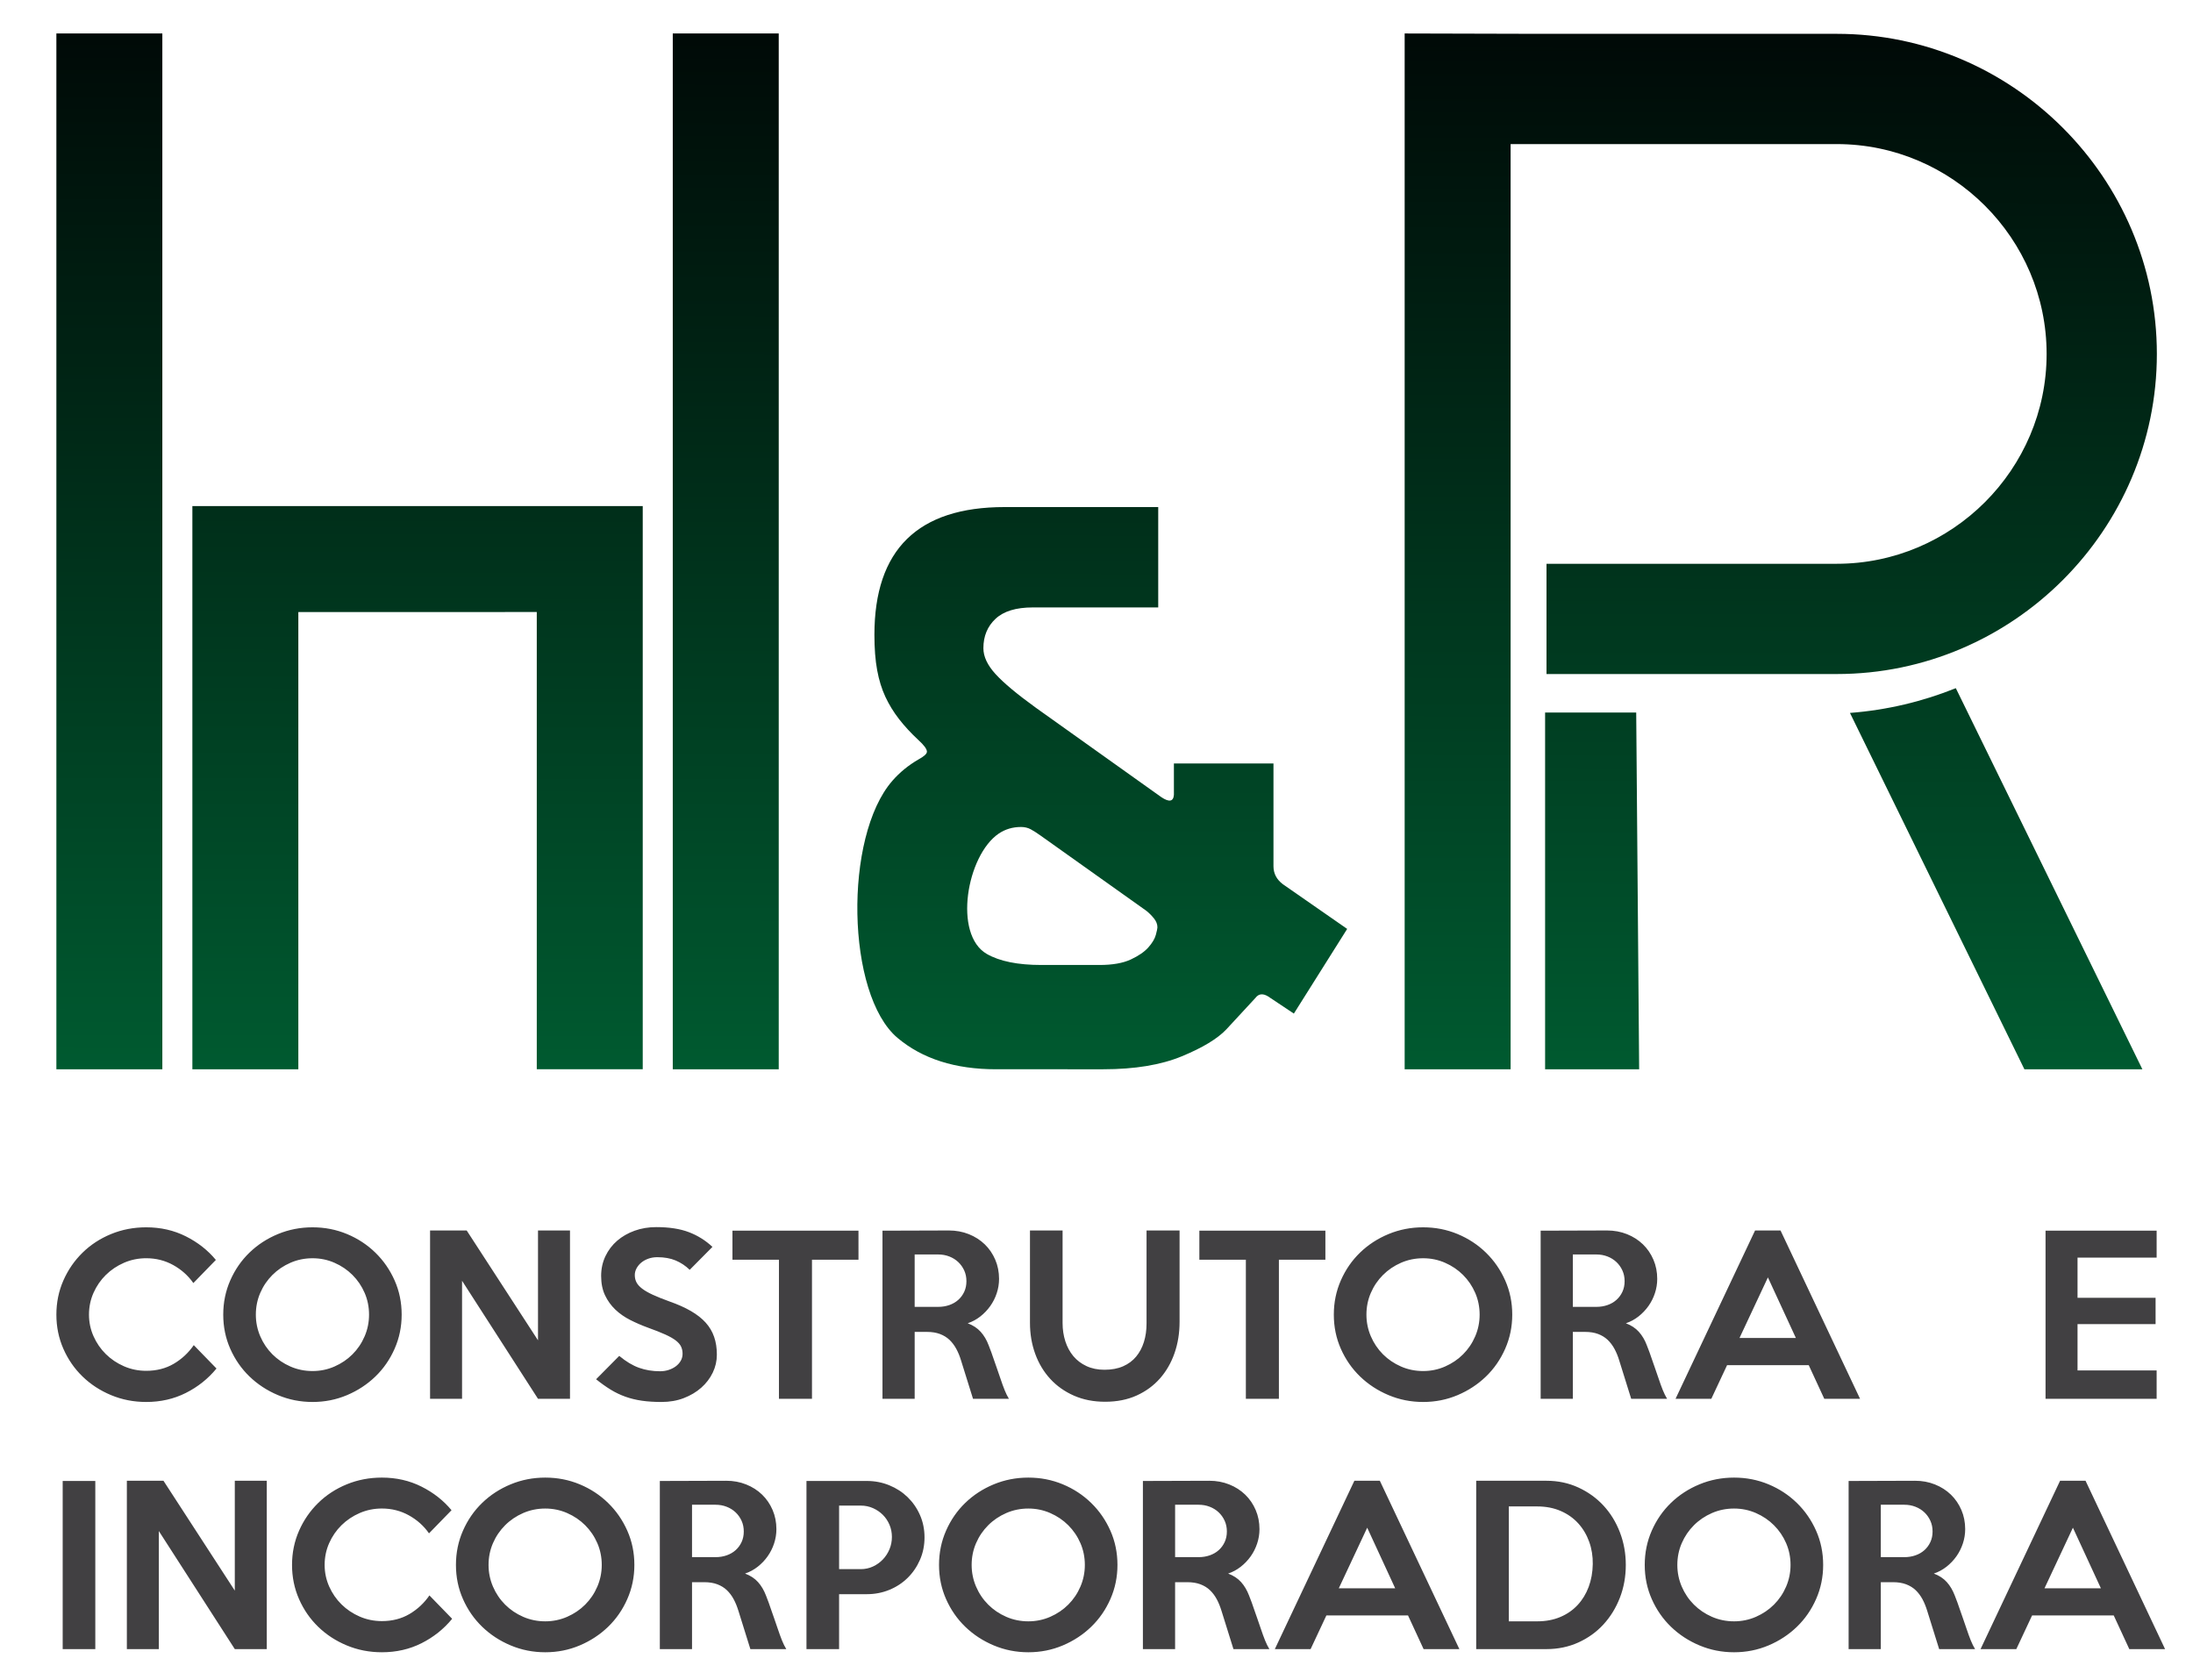 <?xml version="1.0" encoding="iso-8859-1"?>
<!-- Generator: Adobe Illustrator 16.0.0, SVG Export Plug-In . SVG Version: 6.00 Build 0)  -->
<!DOCTYPE svg PUBLIC "-//W3C//DTD SVG 1.1//EN" "http://www.w3.org/Graphics/SVG/1.1/DTD/svg11.dtd">
<svg version="1.1" id="Camada_1" xmlns="http://www.w3.org/2000/svg" xmlns:xlink="http://www.w3.org/1999/xlink" x="0px" y="0px"
	 width="500px" height="383px" viewBox="0 0 500 383" style="enable-background:new 0 0 500 383;" xml:space="preserve">
<path style="fill-rule:evenodd;clip-rule:evenodd;fill:#414042;" d="M49.36,311.989c-1.918,2.334-4.246,4.189-6.98,5.564
	c-2.734,1.375-5.749,2.063-9.042,2.063c-2.846,0-5.517-0.52-8.011-1.56c-2.495-1.039-4.662-2.454-6.508-4.245
	c-1.847-1.791-3.302-3.894-4.366-6.308c-1.063-2.415-1.599-5.014-1.599-7.796s0.536-5.381,1.599-7.796
	c1.063-2.414,2.519-4.524,4.366-6.332c1.847-1.807,4.014-3.223,6.508-4.246s5.165-1.535,8.011-1.535
	c3.294,0,6.309,0.688,9.042,2.063c2.734,1.375,5.013,3.166,6.836,5.373l-5.133,5.276c-1.183-1.695-2.71-3.063-4.581-4.102
	c-1.871-1.039-3.926-1.559-6.165-1.559c-1.791,0-3.478,0.344-5.061,1.031c-1.583,0.688-2.966,1.615-4.149,2.782
	c-1.184,1.167-2.119,2.526-2.807,4.077c-0.688,1.552-1.032,3.207-1.032,4.966c0,1.727,0.344,3.366,1.032,4.917
	c0.688,1.552,1.623,2.91,2.807,4.078c1.183,1.167,2.566,2.095,4.149,2.782c1.583,0.688,3.27,1.031,5.061,1.031
	c2.367,0,4.461-0.536,6.284-1.607c1.823-1.071,3.342-2.486,4.557-4.245L49.36,311.989L49.36,311.989z M91.579,299.708
	c0,2.75-0.536,5.341-1.607,7.771s-2.527,4.541-4.382,6.332s-4.014,3.206-6.468,4.245c-2.463,1.04-5.077,1.56-7.86,1.56
	c-2.782,0-5.405-0.52-7.883-1.56c-2.471-1.039-4.637-2.454-6.492-4.245c-1.855-1.791-3.31-3.894-4.381-6.308
	c-1.071-2.415-1.607-5.014-1.607-7.796s0.536-5.39,1.607-7.819c1.071-2.431,2.526-4.542,4.381-6.333
	c1.855-1.791,4.021-3.198,6.492-4.222c2.479-1.023,5.101-1.535,7.883-1.535c2.783,0,5.397,0.512,7.86,1.535
	c2.454,1.023,4.613,2.439,6.468,4.246c1.855,1.808,3.311,3.918,4.382,6.332C91.042,294.327,91.579,296.926,91.579,299.708
	L91.579,299.708z M84.142,299.708c0-1.759-0.335-3.414-1.007-4.966c-0.672-1.551-1.599-2.91-2.767-4.077s-2.535-2.095-4.109-2.782
	c-1.567-0.688-3.238-1.031-4.998-1.031c-1.791,0-3.478,0.344-5.045,1.031c-1.576,0.688-2.942,1.615-4.11,2.782
	c-1.167,1.167-2.095,2.526-2.766,4.077c-0.672,1.552-1.008,3.207-1.008,4.966c0,1.727,0.336,3.374,1.008,4.94
	c0.671,1.567,1.599,2.935,2.766,4.103c1.167,1.167,2.534,2.095,4.11,2.782c1.567,0.688,3.254,1.031,5.045,1.031
	c1.759,0,3.43-0.344,4.998-1.031c1.575-0.688,2.942-1.615,4.109-2.782c1.167-1.168,2.095-2.535,2.767-4.103
	C83.807,303.082,84.142,301.435,84.142,299.708L84.142,299.708z M129.958,318.896h-7.292l-17.318-26.912v26.912h-7.292v-38.378
	h8.348l16.262,25.042v-25.042h7.292V318.896L129.958,318.896z M163.444,308.822c0,1.439-0.312,2.807-0.935,4.102
	c-0.624,1.296-1.495,2.439-2.614,3.43c-1.119,0.992-2.447,1.784-3.982,2.375c-1.535,0.592-3.23,0.888-5.085,0.888
	c-1.663,0-3.158-0.096-4.485-0.288c-1.327-0.191-2.575-0.495-3.742-0.911c-1.167-0.416-2.287-0.951-3.359-1.607
	c-1.071-0.655-2.182-1.446-3.333-2.374l5.277-5.325c1.535,1.279,3.039,2.183,4.509,2.711c1.472,0.527,3.071,0.791,4.797,0.791
	c0.704,0,1.367-0.104,1.991-0.312c0.624-0.208,1.167-0.488,1.631-0.84c0.464-0.352,0.832-0.768,1.104-1.247
	c0.271-0.479,0.408-1.008,0.408-1.583c0-0.608-0.112-1.151-0.336-1.631c-0.223-0.48-0.624-0.943-1.199-1.392
	c-0.576-0.448-1.375-0.903-2.399-1.367c-1.023-0.464-2.334-0.983-3.934-1.559c-1.407-0.512-2.758-1.096-4.054-1.751
	c-1.295-0.656-2.431-1.447-3.406-2.375c-0.975-0.928-1.758-2.015-2.351-3.262c-0.592-1.248-0.887-2.719-0.887-4.414
	c0-1.631,0.327-3.135,0.983-4.51s1.551-2.55,2.686-3.525c1.136-0.976,2.463-1.735,3.982-2.279c1.52-0.544,3.158-0.815,4.917-0.815
	c2.942,0,5.42,0.385,7.436,1.151c2.015,0.768,3.806,1.888,5.373,3.358l-5.181,5.229c-0.959-0.927-2.031-1.639-3.214-2.135
	c-1.184-0.495-2.575-0.743-4.174-0.743c-0.736,0-1.416,0.112-2.039,0.336c-0.625,0.224-1.16,0.52-1.607,0.888
	c-0.448,0.367-0.807,0.799-1.079,1.295c-0.272,0.495-0.408,1.016-0.408,1.56c0,0.607,0.127,1.159,0.383,1.654
	c0.256,0.496,0.688,0.976,1.295,1.439s1.416,0.928,2.423,1.391c1.007,0.465,2.263,0.968,3.766,1.512
	c1.918,0.672,3.566,1.407,4.941,2.207c1.375,0.8,2.494,1.679,3.358,2.638c0.864,0.96,1.503,2.039,1.919,3.238
	C163.236,305.969,163.444,307.319,163.444,308.822L163.444,308.822z M195.732,287.187H185.13v31.71h-7.532v-31.71h-10.602v-6.62
	h28.736V287.187L195.732,287.187z M230.034,318.896h-8.187l-2.726-8.73c-0.289-0.96-0.647-1.839-1.08-2.639
	s-0.951-1.487-1.551-2.063c-0.607-0.576-1.335-1.024-2.183-1.344c-0.847-0.319-1.839-0.479-2.99-0.479h-2.774v15.255h-7.34v-38.33
	l15.136-0.048c1.623,0,3.142,0.28,4.55,0.84c1.399,0.56,2.614,1.335,3.638,2.326c1.023,0.992,1.814,2.159,2.39,3.502
	c0.576,1.344,0.864,2.799,0.864,4.366c0,1.119-0.176,2.207-0.527,3.262c-0.344,1.056-0.84,2.031-1.472,2.927
	c-0.639,0.896-1.391,1.687-2.263,2.374c-0.879,0.688-1.839,1.208-2.886,1.56c1.207,0.448,2.19,1.096,2.958,1.942
	c0.759,0.848,1.367,1.863,1.807,3.047c0.224,0.544,0.431,1.087,0.624,1.631c0.184,0.544,0.384,1.111,0.591,1.703
	c0.208,0.592,0.432,1.231,0.672,1.919c0.231,0.688,0.496,1.447,0.784,2.278c0.352,1.056,0.68,1.959,0.983,2.711
	C229.354,317.657,229.682,318.321,230.034,318.896L230.034,318.896z M220.344,292.08c0-0.896-0.167-1.711-0.504-2.446
	c-0.335-0.735-0.792-1.376-1.367-1.919c-0.577-0.544-1.256-0.968-2.04-1.271s-1.623-0.455-2.519-0.455h-5.373v11.944h5.373
	c0.896,0,1.735-0.136,2.519-0.407c0.784-0.272,1.463-0.664,2.04-1.176c0.575-0.512,1.031-1.127,1.367-1.847
	C220.176,293.783,220.344,292.976,220.344,292.08L220.344,292.08z M268.941,280.519v20.82c0,2.559-0.384,4.941-1.151,7.148
	c-0.768,2.206-1.879,4.133-3.334,5.78c-1.455,1.646-3.23,2.942-5.325,3.886s-4.485,1.415-7.172,1.415
	c-2.623,0-4.989-0.464-7.1-1.392c-2.11-0.927-3.91-2.198-5.396-3.813c-1.487-1.615-2.631-3.518-3.431-5.709
	c-0.799-2.19-1.199-4.549-1.199-7.075v-21.061h7.436v21.108c0,1.471,0.208,2.854,0.623,4.149c0.417,1.295,1.024,2.423,1.823,3.382
	c0.8,0.96,1.799,1.719,2.999,2.278c1.199,0.56,2.566,0.84,4.102,0.84c1.631,0,3.046-0.264,4.245-0.791
	c1.2-0.527,2.191-1.264,2.975-2.207s1.375-2.055,1.775-3.334c0.399-1.279,0.6-2.687,0.6-4.222v-21.204H268.941L268.941,280.519z
	 M302.188,287.187h-10.602v31.71h-7.531v-31.71h-10.603v-6.62h28.735V287.187L302.188,287.187z M344.789,299.708
	c0,2.75-0.536,5.341-1.607,7.771s-2.526,4.541-4.382,6.332c-1.854,1.791-4.014,3.206-6.468,4.245c-2.463,1.04-5.077,1.56-7.859,1.56
	s-5.405-0.52-7.883-1.56c-2.471-1.039-4.638-2.454-6.493-4.245c-1.854-1.791-3.31-3.894-4.381-6.308
	c-1.071-2.415-1.607-5.014-1.607-7.796s0.536-5.39,1.607-7.819c1.071-2.431,2.526-4.542,4.381-6.333
	c1.855-1.791,4.022-3.198,6.493-4.222c2.478-1.023,5.101-1.535,7.883-1.535s5.396,0.512,7.859,1.535
	c2.454,1.023,4.613,2.439,6.468,4.246c1.855,1.808,3.311,3.918,4.382,6.332C344.253,294.327,344.789,296.926,344.789,299.708
	L344.789,299.708z M337.353,299.708c0-1.759-0.335-3.414-1.007-4.966c-0.672-1.551-1.599-2.91-2.767-4.077
	c-1.167-1.167-2.534-2.095-4.109-2.782c-1.567-0.688-3.238-1.031-4.997-1.031c-1.791,0-3.478,0.344-5.045,1.031
	c-1.575,0.688-2.942,1.615-4.11,2.782c-1.167,1.167-2.095,2.526-2.766,4.077c-0.672,1.552-1.008,3.207-1.008,4.966
	c0,1.727,0.336,3.374,1.008,4.94c0.671,1.567,1.599,2.935,2.766,4.103c1.168,1.167,2.535,2.095,4.11,2.782
	c1.567,0.688,3.254,1.031,5.045,1.031c1.759,0,3.43-0.344,4.997-1.031c1.575-0.688,2.942-1.615,4.109-2.782
	c1.168-1.168,2.095-2.535,2.767-4.103C337.018,303.082,337.353,301.435,337.353,299.708L337.353,299.708z M380.099,318.896h-8.188
	l-2.726-8.73c-0.289-0.96-0.648-1.839-1.08-2.639s-0.951-1.487-1.551-2.063c-0.607-0.576-1.336-1.024-2.184-1.344
	s-1.839-0.479-2.99-0.479h-2.774v15.255h-7.34v-38.33l15.136-0.048c1.623,0,3.142,0.28,4.55,0.84
	c1.399,0.56,2.614,1.335,3.638,2.326c1.023,0.992,1.814,2.159,2.391,3.502c0.576,1.344,0.863,2.799,0.863,4.366
	c0,1.119-0.176,2.207-0.527,3.262c-0.344,1.056-0.84,2.031-1.472,2.927c-0.64,0.896-1.391,1.687-2.263,2.374
	c-0.879,0.688-1.839,1.208-2.886,1.56c1.207,0.448,2.19,1.096,2.958,1.942c0.76,0.848,1.367,1.863,1.807,3.047
	c0.225,0.544,0.432,1.087,0.624,1.631c0.184,0.544,0.384,1.111,0.591,1.703c0.209,0.592,0.433,1.231,0.672,1.919
	c0.232,0.688,0.496,1.447,0.784,2.278c0.352,1.056,0.68,1.959,0.983,2.711C379.419,317.657,379.747,318.321,380.099,318.896
	L380.099,318.896z M370.408,292.08c0-0.896-0.168-1.711-0.504-2.446s-0.791-1.376-1.367-1.919c-0.576-0.544-1.256-0.968-2.039-1.271
	s-1.623-0.455-2.519-0.455h-5.373v11.944h5.373c0.896,0,1.735-0.136,2.519-0.407c0.783-0.272,1.463-0.664,2.039-1.176
	s1.031-1.127,1.367-1.847S370.408,292.976,370.408,292.08L370.408,292.08z M424.091,318.896h-8.155l-3.55-7.675h-18.613
	l-3.598,7.675h-8.155l18.133-38.378h5.805L424.091,318.896L424.091,318.896z M409.459,305.033l-6.38-13.816l-6.477,13.816H409.459
	L409.459,305.033z M491.71,318.896h-25.33v-38.33h25.33v6.141h-18.037v9.163h17.797v5.996h-17.797v10.555h18.037V318.896
	L491.71,318.896z M21.729,375.956h-7.437v-38.33h7.437V375.956L21.729,375.956z M60.826,375.956h-7.292l-17.317-26.913v26.913
	h-7.292v-38.378h8.348l16.262,25.042v-25.042h7.292V375.956L60.826,375.956z M103.09,369.048c-1.919,2.335-4.246,4.189-6.98,5.565
	c-2.734,1.375-5.749,2.063-9.043,2.063c-2.846,0-5.518-0.521-8.011-1.56c-2.494-1.038-4.662-2.455-6.508-4.245
	c-1.846-1.79-3.303-3.894-4.366-6.309c-1.063-2.414-1.599-5.013-1.599-7.795c0-2.783,0.537-5.382,1.599-7.796
	c1.063-2.414,2.52-4.525,4.366-6.332c1.846-1.807,4.014-3.224,6.508-4.246c2.494-1.023,5.165-1.535,8.011-1.535
	c3.294,0,6.309,0.688,9.043,2.063c2.734,1.375,5.013,3.166,6.836,5.373l-5.133,5.276c-1.184-1.695-2.711-3.063-4.582-4.102
	c-1.87-1.039-3.926-1.56-6.165-1.56c-1.791,0-3.479,0.345-5.061,1.031c-1.583,0.688-2.967,1.617-4.149,2.783
	c-1.182,1.166-2.12,2.526-2.807,4.077c-0.688,1.551-1.032,3.206-1.032,4.966c0,1.727,0.345,3.367,1.032,4.917
	c0.687,1.551,1.625,2.911,2.807,4.077c1.183,1.166,2.567,2.096,4.149,2.783c1.582,0.687,3.27,1.031,5.061,1.031
	c2.367,0,4.461-0.536,6.284-1.607c1.823-1.071,3.342-2.487,4.557-4.246L103.09,369.048L103.09,369.048z M144.634,356.768
	c0,2.75-0.536,5.341-1.607,7.771c-1.071,2.43-2.526,4.541-4.381,6.332s-4.014,3.208-6.468,4.245c-2.461,1.04-5.077,1.56-7.86,1.56
	c-2.782,0-5.406-0.52-7.883-1.56c-2.471-1.037-4.638-2.454-6.492-4.245c-1.855-1.791-3.312-3.895-4.381-6.309
	c-1.071-2.414-1.607-5.013-1.607-7.795c0-2.783,0.536-5.39,1.607-7.82c1.071-2.43,2.526-4.541,4.381-6.332
	c1.854-1.791,4.021-3.2,6.492-4.222c2.477-1.024,5.101-1.535,7.883-1.535c2.783,0,5.399,0.511,7.86,1.535
	c2.455,1.021,4.613,2.438,6.468,4.246c1.855,1.807,3.311,3.918,4.381,6.332C144.098,351.387,144.634,353.984,144.634,356.768
	L144.634,356.768z M137.198,356.768c0-1.76-0.335-3.415-1.007-4.966s-1.6-2.911-2.767-4.077c-1.167-1.166-2.536-2.095-4.109-2.783
	c-1.566-0.685-3.238-1.031-4.998-1.031c-1.79,0-3.477,0.347-5.044,1.031c-1.574,0.688-2.943,1.616-4.11,2.783
	c-1.167,1.166-2.095,2.527-2.766,4.077c-0.671,1.551-1.008,3.206-1.008,4.966c0,1.727,0.337,3.374,1.008,4.94
	s1.599,2.935,2.766,4.102c1.167,1.168,2.536,2.095,4.11,2.783c1.567,0.685,3.254,1.031,5.044,1.031c1.759,0,3.431-0.347,4.998-1.031
	c1.574-0.688,2.942-1.616,4.109-2.783s2.096-2.535,2.767-4.102C136.862,360.143,137.198,358.494,137.198,356.768L137.198,356.768z
	 M179.27,375.956h-8.187l-2.726-8.731c-0.298-0.956-0.647-1.839-1.08-2.638c-0.432-0.8-0.951-1.49-1.551-2.063
	c-0.605-0.576-1.336-1.023-2.183-1.343c-0.847-0.318-1.84-0.48-2.99-0.48h-2.774v15.256h-7.34v-38.33l15.136-0.048
	c1.623-0.005,3.144,0.279,4.549,0.84c1.399,0.558,2.616,1.335,3.638,2.326c1.022,0.992,1.815,2.16,2.391,3.502
	c0.575,1.343,0.864,2.799,0.864,4.366c0,1.119-0.181,2.206-0.528,3.262c-0.347,1.053-0.838,2.033-1.471,2.927
	c-0.636,0.896-1.391,1.689-2.263,2.374c-0.877,0.688-1.839,1.208-2.886,1.56c1.208,0.447,2.194,1.094,2.958,1.942
	c0.761,0.845,1.355,1.869,1.807,3.046c0.21,0.549,0.436,1.087,0.623,1.632c0.187,0.541,0.385,1.112,0.592,1.703
	s0.436,1.23,0.672,1.918c0.234,0.687,0.501,1.446,0.783,2.279c0.356,1.053,0.68,1.959,0.983,2.71
	C178.59,374.717,178.918,375.381,179.27,375.956L179.27,375.956z M169.58,349.14c0-0.896-0.168-1.711-0.504-2.446
	c-0.335-0.735-0.792-1.377-1.366-1.92c-0.575-0.543-1.256-0.967-2.04-1.271c-0.783-0.304-1.624-0.456-2.518-0.456h-5.373v11.945
	h5.373c0.896,0,1.735-0.137,2.518-0.407c0.783-0.271,1.465-0.665,2.04-1.176c0.575-0.511,1.031-1.128,1.366-1.848
	C169.411,350.843,169.58,350.035,169.58,349.14L169.58,349.14z M210.788,350.482c0,1.823-0.341,3.528-1.031,5.109
	c-0.691,1.584-1.631,2.961-2.814,4.125c-1.189,1.169-2.583,2.082-4.182,2.735c-1.606,0.656-3.304,0.983-5.102,0.983h-6.348v12.521
	h-7.437v-38.33h13.792c1.791,0,3.494,0.33,5.093,0.984c1.605,0.655,3,1.559,4.182,2.709c1.183,1.151,2.127,2.512,2.814,4.078
	C210.443,346.964,210.788,348.66,210.788,350.482L210.788,350.482z M203.352,350.387c0-0.991-0.185-1.92-0.552-2.782
	c-0.367-0.862-0.872-1.615-1.511-2.255c-0.639-0.639-1.392-1.151-2.254-1.535c-0.863-0.383-1.792-0.575-2.783-0.575h-4.94v14.487
	h4.94c0.992,0,1.919-0.201,2.783-0.6c0.862-0.399,1.616-0.937,2.254-1.607c0.639-0.671,1.145-1.448,1.511-2.326
	C203.167,352.314,203.352,351.378,203.352,350.387L203.352,350.387z M254.778,356.768c0,2.75-0.536,5.341-1.607,7.771
	c-1.072,2.43-2.527,4.541-4.382,6.332s-4.014,3.208-6.468,4.245c-2.461,1.04-5.077,1.56-7.86,1.56c-2.782,0-5.406-0.52-7.883-1.56
	c-2.471-1.037-4.638-2.454-6.493-4.245c-1.854-1.791-3.311-3.895-4.381-6.309c-1.071-2.414-1.607-5.013-1.607-7.795
	c0-2.783,0.536-5.39,1.607-7.82c1.071-2.43,2.526-4.541,4.381-6.332c1.855-1.791,4.022-3.2,6.493-4.222
	c2.477-1.024,5.101-1.535,7.883-1.535c2.783,0,5.398,0.511,7.86,1.535c2.454,1.021,4.613,2.438,6.468,4.246
	c1.855,1.807,3.311,3.918,4.382,6.332C254.242,351.387,254.778,353.984,254.778,356.768L254.778,356.768z M247.342,356.768
	c0-1.76-0.335-3.415-1.007-4.966c-0.671-1.551-1.6-2.911-2.767-4.077c-1.166-1.166-2.535-2.095-4.109-2.783
	c-1.566-0.685-3.238-1.031-4.997-1.031c-1.791,0-3.478,0.347-5.045,1.031c-1.574,0.688-2.943,1.616-4.11,2.783
	c-1.167,1.166-2.096,2.527-2.766,4.077c-0.671,1.551-1.007,3.206-1.007,4.966c0,1.727,0.336,3.374,1.007,4.94
	c0.67,1.566,1.599,2.935,2.766,4.102c1.168,1.168,2.536,2.095,4.11,2.783c1.567,0.685,3.254,1.031,5.045,1.031
	c1.759,0,3.431-0.347,4.997-1.031c1.574-0.688,2.942-1.616,4.109-2.783s2.096-2.535,2.767-4.102
	C247.006,360.143,247.342,358.494,247.342,356.768L247.342,356.768z M289.414,375.956h-8.188l-2.727-8.731
	c-0.298-0.956-0.647-1.839-1.079-2.638c-0.432-0.8-0.95-1.49-1.552-2.063c-0.604-0.576-1.336-1.023-2.183-1.343
	c-0.847-0.318-1.841-0.48-2.99-0.48h-2.774v15.256h-7.34v-38.33l15.136-0.048c1.623-0.005,3.144,0.279,4.55,0.84
	c1.399,0.558,2.615,1.335,3.638,2.326c1.022,0.992,1.815,2.16,2.39,3.502c0.575,1.343,0.864,2.799,0.864,4.366
	c0,1.119-0.181,2.206-0.527,3.262c-0.347,1.053-0.838,2.033-1.472,2.927c-0.637,0.896-1.391,1.689-2.263,2.374
	c-0.877,0.688-1.839,1.208-2.886,1.56c1.207,0.447,2.193,1.094,2.958,1.942c0.761,0.845,1.355,1.869,1.807,3.046
	c0.21,0.549,0.437,1.087,0.624,1.632c0.187,0.541,0.385,1.112,0.592,1.703c0.206,0.591,0.436,1.23,0.671,1.918
	c0.235,0.687,0.502,1.446,0.784,2.279c0.355,1.053,0.68,1.959,0.983,2.71C288.734,374.717,289.063,375.381,289.414,375.956
	L289.414,375.956z M279.724,349.14c0-0.896-0.169-1.711-0.504-2.446c-0.336-0.735-0.792-1.377-1.367-1.92s-1.256-0.967-2.039-1.271
	s-1.624-0.456-2.519-0.456h-5.373v11.945h5.373c0.896,0,1.735-0.137,2.519-0.407c0.783-0.271,1.464-0.665,2.039-1.176
	s1.031-1.128,1.367-1.848C279.555,350.843,279.724,350.035,279.724,349.14L279.724,349.14z M332.733,375.956h-8.156l-3.55-7.676
	h-18.613l-3.598,7.676h-8.155l18.134-38.378h5.805L332.733,375.956L332.733,375.956z M318.101,362.093l-6.38-13.816l-6.477,13.816
	H318.101L318.101,362.093z M370.679,356.768c0,2.654-0.447,5.141-1.343,7.459c-0.896,2.319-2.144,4.351-3.742,6.093
	s-3.511,3.119-5.732,4.126s-4.647,1.511-7.268,1.511H336.57v-38.378h16.023c2.622,0,5.046,0.512,7.268,1.535
	c2.222,1.022,4.134,2.399,5.732,4.126s2.848,3.759,3.742,6.093C370.23,351.665,370.679,354.145,370.679,356.768L370.679,356.768z
	 M363.147,356.575c0.03-1.789-0.24-3.485-0.815-5.085c-0.575-1.599-1.408-2.999-2.495-4.198c-1.086-1.198-2.423-2.143-4.005-2.83
	c-1.583-0.687-3.368-1.031-5.35-1.031h-6.476v26.193h6.476c1.951,0,3.703-0.329,5.253-0.983c1.551-0.655,2.872-1.568,3.958-2.734
	c1.087-1.167,1.928-2.543,2.519-4.126C362.803,360.198,363.117,358.461,363.147,356.575L363.147,356.575z M415.677,356.768
	c0,2.75-0.535,5.341-1.607,7.771c-1.07,2.43-2.526,4.541-4.382,6.332c-1.854,1.791-4.013,3.208-6.467,4.245
	c-2.462,1.04-5.078,1.56-7.86,1.56s-5.406-0.52-7.883-1.56c-2.471-1.037-4.638-2.454-6.493-4.245
	c-1.854-1.791-3.311-3.895-4.381-6.309s-1.607-5.013-1.607-7.795c0-2.783,0.536-5.39,1.607-7.82c1.071-2.43,2.526-4.541,4.381-6.332
	c1.855-1.791,4.022-3.2,6.493-4.222c2.477-1.024,5.101-1.535,7.883-1.535s5.398,0.511,7.86,1.535
	c2.454,1.021,4.612,2.438,6.467,4.246c1.855,1.807,3.312,3.918,4.382,6.332C415.141,351.387,415.677,353.984,415.677,356.768
	L415.677,356.768z M408.241,356.768c0-1.76-0.336-3.415-1.007-4.966c-0.672-1.551-1.601-2.911-2.768-4.077
	c-1.166-1.166-2.535-2.095-4.109-2.783c-1.566-0.685-3.238-1.031-4.997-1.031c-1.79,0-3.478,0.347-5.045,1.031
	c-1.573,0.688-2.943,1.616-4.109,2.783c-1.167,1.166-2.096,2.527-2.767,4.077c-0.671,1.551-1.008,3.206-1.008,4.966
	c0,1.727,0.337,3.374,1.008,4.94s1.599,2.935,2.767,4.102c1.167,1.168,2.536,2.095,4.109,2.783c1.567,0.685,3.255,1.031,5.045,1.031
	c1.759,0,3.431-0.347,4.997-1.031c1.574-0.688,2.942-1.616,4.109-2.783c1.168-1.167,2.097-2.535,2.768-4.102
	C407.904,360.143,408.241,358.494,408.241,356.768L408.241,356.768z M450.313,375.956h-8.188l-2.726-8.731
	c-0.298-0.956-0.647-1.839-1.079-2.638c-0.433-0.8-0.951-1.49-1.552-2.063c-0.604-0.576-1.336-1.023-2.183-1.343
	c-0.848-0.318-1.841-0.48-2.99-0.48h-2.774v15.256h-7.34v-38.33l15.136-0.048c1.623-0.005,3.144,0.279,4.549,0.84
	c1.399,0.558,2.615,1.335,3.639,2.326c1.021,0.992,1.814,2.16,2.39,3.502c0.575,1.343,0.864,2.799,0.864,4.366
	c0,1.119-0.181,2.206-0.528,3.262c-0.347,1.053-0.838,2.033-1.471,2.927c-0.637,0.896-1.391,1.689-2.263,2.374
	c-0.878,0.688-1.839,1.208-2.887,1.56c1.208,0.447,2.194,1.094,2.959,1.942c0.761,0.845,1.354,1.869,1.807,3.046
	c0.21,0.549,0.436,1.087,0.623,1.632c0.187,0.541,0.385,1.112,0.592,1.703s0.437,1.23,0.672,1.918
	c0.234,0.687,0.502,1.446,0.783,2.279c0.356,1.053,0.68,1.959,0.983,2.71C449.633,374.717,449.961,375.381,450.313,375.956
	L450.313,375.956z M440.623,349.14c0-0.896-0.169-1.711-0.504-2.446c-0.336-0.735-0.792-1.377-1.367-1.92s-1.256-0.967-2.039-1.271
	c-0.784-0.304-1.625-0.456-2.519-0.456h-5.373v11.945h5.373c0.896,0,1.735-0.137,2.519-0.407c0.783-0.271,1.464-0.665,2.039-1.176
	s1.031-1.128,1.367-1.848C440.454,350.843,440.623,350.035,440.623,349.14L440.623,349.14z M493.632,375.956h-8.155l-3.55-7.676
	h-18.613l-3.598,7.676h-8.155l18.133-38.378h5.805L493.632,375.956L493.632,375.956z M479,362.093l-6.38-13.816l-6.477,13.816H479z"
	/>
<linearGradient id="SVGID_1_" gradientUnits="userSpaceOnUse" x1="251.898" y1="243.781" x2="252.438" y2="-20.084">
	<stop  offset="0" style="stop-color:#005A30"/>
	<stop  offset="1" style="stop-color:#000002"/>
</linearGradient>
<path style="fill-rule:evenodd;clip-rule:evenodd;fill:url(#SVGID_1_);" d="M418.785,7.712c40.137,0,72.976,32.839,72.976,72.975
	c0,40.139-32.839,72.977-72.976,72.977h-66.185v-25.137h66.185c26.311,0,47.839-21.527,47.839-47.839
	c0-26.312-21.527-47.839-47.839-47.839h-62.324h-12.044v210.919h-24.158V7.631l30.747,0.081H418.785L418.785,7.712z
	 M261.391,207.659l-24.132-17.16c-0.833-0.596-1.579-1.073-2.234-1.431c-0.656-0.357-1.4-0.536-2.235-0.536
	c-1.906,0-3.604,0.506-5.095,1.519c-7.278,4.951-10.423,23.016-2.681,27.44c2.919,1.668,7.061,2.502,12.423,2.502h13.229
	c2.979,0,5.362-0.417,7.149-1.251c1.788-0.834,3.129-1.758,4.022-2.771c0.895-1.013,1.46-1.966,1.698-2.859
	c0.239-0.894,0.357-1.46,0.357-1.698c0-0.715-0.268-1.4-0.804-2.056C262.553,208.702,261.987,208.137,261.391,207.659
	L261.391,207.659z M267.647,174.053h22.702v23.417c0,1.669,0.715,3.039,2.146,4.112l14.658,10.188l-12.155,19.306l-5.899-3.933
	c-1.191-0.715-2.146-0.596-2.86,0.357l-6.614,7.15c-2.025,2.145-5.422,4.201-10.189,6.167c-4.767,1.967-10.725,2.949-17.875,2.949
	H227.07c-9.296,0-16.774-2.384-22.435-7.15c-11.712-9.862-12.306-45.894-1.162-58.631c1.668-1.907,3.635-3.516,5.899-4.826
	c1.311-0.715,1.966-1.312,1.966-1.788c0-0.596-0.655-1.49-1.966-2.681c-1.668-1.549-3.128-3.128-4.379-4.737
	c-1.252-1.609-2.294-3.307-3.128-5.095c-0.834-1.788-1.46-3.813-1.876-6.077c-0.417-2.264-0.626-4.945-0.626-8.044
	c0-19.425,9.892-29.137,29.673-29.137h35.036v22.88h-28.601c-3.813,0-6.645,0.864-8.49,2.592c-1.848,1.727-2.771,3.963-2.771,6.704
	c0,1.906,0.923,3.873,2.771,5.898c1.846,2.026,4.915,4.588,9.206,7.687l28.601,20.378c1.787,1.191,2.74,1.013,2.859-0.537V174.053
	L267.647,174.053z M445.924,156.886c-7.563,3.043-15.675,4.993-24.136,5.644l39.771,81.238h26.899L445.924,156.886L445.924,156.886z
	 M373.052,162.438h-20.772v81.33h21.443L373.052,162.438L373.052,162.438z M12.854,7.631h24.159v236.136H12.854V7.631L12.854,7.631z
	 M153.391,7.631h24.159v236.136h-24.159V7.631L153.391,7.631z M68.02,115.369h54.363h24.159v24.158v104.24h-24.159v-104.24H68.02
	v104.24H43.861v-104.24v-24.158H68.02z"/>
</svg>
